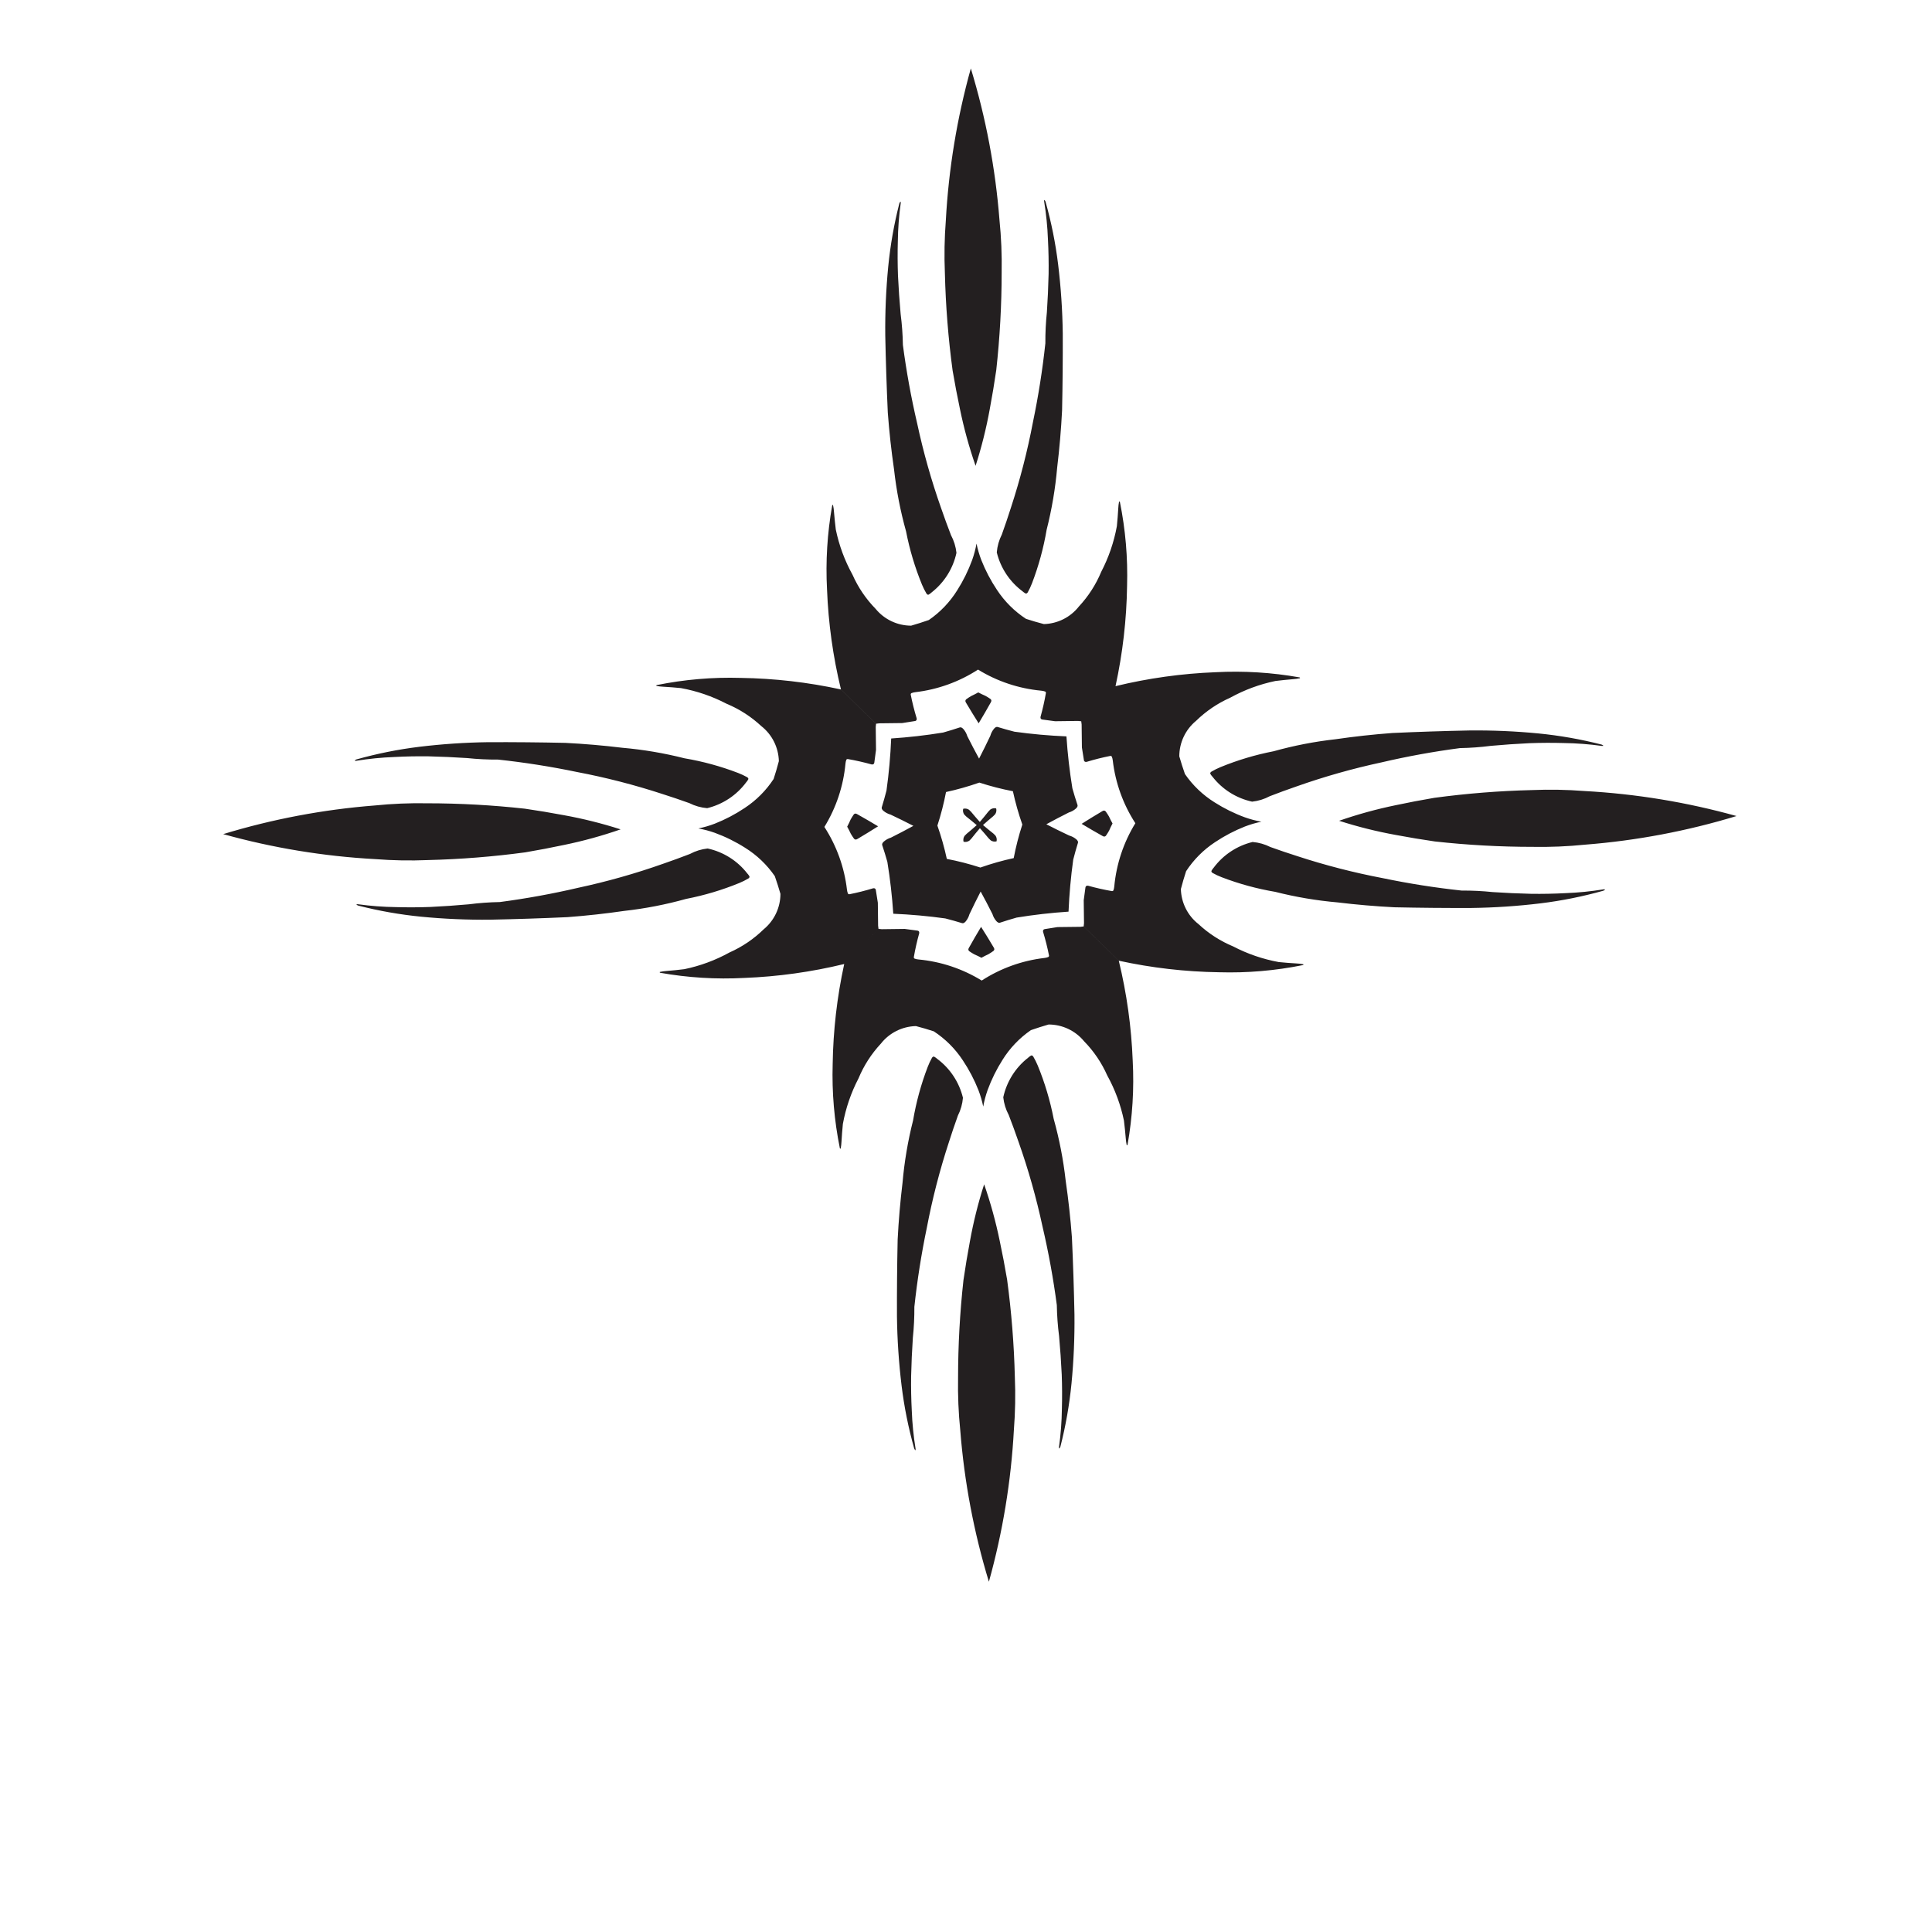 <?xml version="1.0" encoding="UTF-8"?>
<svg version="1.1" viewBox="0 0 800 800" xml:space="preserve" xmlns="http://www.w3.org/2000/svg"><defs><clipPath id="a"><path d="m0 600h600v-600h-600z"/></clipPath></defs><g transform="matrix(1.333 0 0 -1.333 0 800)"><g clip-path="url(#a)"><path d="m379.1 361.84c-0.965-0.399-1.897-0.865-2.796-1.396-0.138-0.086-0.247-0.207-0.325-0.349-0.055-0.123-0.046-0.263 0.023-0.377 0.19-0.318 0.415-0.613 0.67-0.883 3.068-3.925 7.411-6.652 12.279-7.709 1.926 0.207 3.795 0.784 5.503 1.7 2.744 1.062 5.51 2.072 8.294 3.032 8.626 3.052 17.442 5.545 26.39 7.468 8.048 1.879 16.18 3.359 24.376 4.436 3.222 0.056 6.436 0.29 9.631 0.702 3.963 0.358 7.932 0.635 11.91 0.823 3.559 0.133 7.12 0.15 10.679 0.049 3.975-0.053 7.941-0.353 11.877-0.901l0.375 0.015c0.024 6e-3 0.041 0.024 0.049 0.046 0.01 0.021 6e-3 0.045-9e-3 0.061-0.156 0.143-0.344 0.249-0.543 0.314-6.423 1.643-12.962 2.795-19.559 3.444-7.14 0.693-14.313 1.001-21.484 0.925-7.979-0.162-15.952-0.424-23.922-0.787-5.903-0.441-11.791-1.087-17.651-1.939-6.502-0.724-12.934-1.973-19.236-3.731-5.66-1.097-11.198-2.753-16.531-4.943m119.04-37.951c-3.922-0.639-7.883-1.037-11.853-1.183-3.555-0.188-7.119-0.254-10.679-0.205-3.977 0.092-7.955 0.273-11.922 0.536-3.207 0.335-6.425 0.493-9.645 0.472-8.221 0.882-16.387 2.168-24.477 3.853-8.991 1.709-17.863 3.992-26.562 6.837-2.807 0.892-5.595 1.838-8.363 2.832-1.732 0.876-3.612 1.408-5.544 1.568-4.841-1.172-9.117-4.002-12.091-7.998-0.246-0.276-0.465-0.579-0.649-0.9-0.067-0.114-0.07-0.254-0.013-0.378 0.083-0.14 0.197-0.257 0.334-0.341 0.908-0.51 1.854-0.951 2.828-1.328 5.385-2.062 10.96-3.586 16.644-4.547 6.342-1.607 12.803-2.702 19.319-3.271 5.879-0.711 11.781-1.218 17.693-1.519 7.978-0.171 15.955-0.243 23.931-0.214 7.177 0.093 14.335 0.574 21.458 1.438 6.581 0.805 13.089 2.114 19.473 3.908 0.198 0.071 0.382 0.182 0.535 0.327 0.013 0.019 0.017 0.043 7e-3 0.063-7e-3 0.022-0.028 0.039-0.05 0.044zm-93.302-23.265c-0.685 0.13-1.375 0.211-2.072 0.241-1.846 0.107-3.69 0.251-5.532 0.433-4.937 0.899-9.712 2.537-14.164 4.857-3.978 1.652-7.629 4.001-10.777 6.939-3.356 2.631-5.359 6.623-5.467 10.888 0.487 1.862 1.028 3.71 1.623 5.543 2.347 3.59 5.409 6.661 8.996 9.019 2.915 1.95 6.032 3.582 9.295 4.87 1.654 0.634 3.356 1.13 5.09 1.483-1.741 0.312-3.455 0.767-5.124 1.361-3.294 1.208-6.448 2.765-9.407 4.647-3.642 2.271-6.779 5.268-9.21 8.802-0.639 1.817-1.224 3.653-1.754 5.502 3e-3 4.265 1.912 8.304 5.204 11.017 3.08 3.009 6.673 5.446 10.61 7.191 4.394 2.426 9.128 4.178 14.044 5.195 1.834 0.226 3.676 0.413 5.517 0.564 0.697 0.047 1.388 0.143 2.067 0.29 0.051 0.018 0.075 0.071 0.059 0.121-0.02 0.068-0.074 0.121-0.143 0.142-8.623 1.533-17.392 2.072-26.136 1.605-10.463-0.405-20.861-1.854-31.034-4.326 2.229 10.227 3.434 20.655 3.588 31.127 0.256 8.753-0.492 17.507-2.229 26.09-0.025 0.069-0.078 0.118-0.148 0.14-0.046 0.014-0.101-0.013-0.118-0.063-0.13-0.684-0.21-1.376-0.241-2.072-0.107-1.845-0.25-3.689-0.433-5.528-0.899-4.94-2.538-9.716-4.856-14.167-1.652-3.978-4.002-7.628-6.939-10.777-2.631-3.357-6.625-5.359-10.889-5.467-1.861 0.486-3.709 1.028-5.542 1.623-3.589 2.348-6.661 5.409-9.019 8.999-1.949 2.913-3.582 6.029-4.871 9.292-0.634 1.655-1.13 3.359-1.482 5.089-0.312-1.74-0.768-3.454-1.361-5.123-1.209-3.292-2.766-6.447-4.648-9.406-2.27-3.645-5.269-6.78-8.802-9.211-1.816-0.639-3.653-1.223-5.502-1.755-4.265 4e-3 -8.303 1.914-11.016 5.204-3.01 3.08-5.447 6.673-7.191 10.61-2.427 4.394-4.179 9.13-5.197 14.046-0.225 1.835-0.411 3.675-0.563 5.518-0.046 0.694-0.144 1.384-0.29 2.065-0.018 0.05-0.071 0.075-0.121 0.059-0.068-0.022-0.121-0.074-0.142-0.143-1.532-8.621-2.072-17.391-1.605-26.135 0.406-10.466 1.854-20.861 4.326-31.033l10.912-10.653c0.331 0.036 0.66 0.077 0.99 0.123 2.38 0.048 4.763 0.076 7.142 0.084 1.328 0.201 2.654 0.411 3.976 0.629 0.201 0.026 0.37 0.149 0.462 0.324 0.057 0.164 0.07 0.342 0.037 0.512-0.744 2.436-1.363 4.911-1.857 7.41-1e-3 0.09 0.023 0.181 0.064 0.261 0.034 0.064 0.087 0.12 0.155 0.154 0.395 0.156 0.812 0.259 1.234 0.302 6.942 0.813 13.602 3.213 19.465 7.013 5.952-3.659 12.667-5.898 19.626-6.547 0.421-0.034 0.839-0.123 1.241-0.273 0.067-0.032 0.123-0.084 0.157-0.149 0.043-0.079 0.069-0.168 0.071-0.26-0.434-2.511-0.997-4.997-1.68-7.452-0.029-0.171-0.012-0.348 0.048-0.51 0.096-0.175 0.271-0.291 0.47-0.312 1.327-0.186 2.658-0.366 3.991-0.536 2.38 0.051 4.76 0.079 7.142 0.088 0.33-0.04 0.662-0.073 0.993-0.102 0.037-0.331 0.078-0.66 0.124-0.989 0.05-2.381 0.078-4.762 0.083-7.143 0.201-1.328 0.412-2.653 0.631-3.976 0.024-0.201 0.148-0.37 0.324-0.462 0.163-0.056 0.341-0.069 0.511-0.037 2.437 0.743 4.911 1.363 7.41 1.857 0.09 1e-3 0.181-0.023 0.262-0.064 0.063-0.034 0.119-0.087 0.153-0.154 0.156-0.395 0.26-0.812 0.302-1.235 0.814-6.941 3.214-13.602 7.013-19.464-3.659-5.951-5.898-12.666-6.547-19.627-0.033-0.422-0.123-0.84-0.272-1.24-0.033-0.067-0.084-0.121-0.15-0.157-0.08-0.044-0.168-0.07-0.259-0.072-2.511 0.434-4.999 0.996-7.454 1.68-0.17 0.029-0.346 0.012-0.51-0.049-0.174-0.096-0.289-0.269-0.311-0.468-0.187-1.328-0.367-2.659-0.535-3.991 0.049-2.381 0.078-4.761 0.086-7.143-0.041-0.33-0.074-0.662-0.101-0.993l10.914-10.654c10.227-2.227 20.651-3.432 31.123-3.584 8.757-0.26 17.509 0.49 26.093 2.229 0.066 0.023 0.118 0.077 0.139 0.144 0.016 0.05-0.013 0.103-0.062 0.12m71.016 54.096c-10.133-0.246-20.245-1.049-30.29-2.403-4.021-0.684-8.026-1.446-12.015-2.294-5.96-1.226-11.828-2.842-17.57-4.839 5.788-1.859 11.694-3.334 17.681-4.416 4.007-0.753 8.029-1.42 12.063-2.009 10.078-1.112 20.207-1.672 30.341-1.676 5.459-0.099 10.916 0.13 16.345 0.683 15.954 1.248 31.718 4.231 47.021 8.892-15.408 4.294-31.242 6.9-47.217 7.767-5.442 0.424-10.905 0.523-16.359 0.295m-160.96-21.131c-3.508-0.76-6.965-1.739-10.352-2.931-3.416 1.112-6.897 2.008-10.423 2.683-0.761 3.508-1.739 6.966-2.931 10.352 1.112 3.416 2.007 6.897 2.683 10.423 3.509 0.761 6.966 1.74 10.353 2.931 3.415-1.111 6.896-2.007 10.422-2.683 0.761-3.508 1.739-6.965 2.931-10.352-1.111-3.416-2.006-6.897-2.683-10.423m19.443 5.846c-0.653 0.547-1.414 0.945-2.232 1.173-2.38 1.121-4.739 2.286-7.076 3.491 2.309 1.261 4.638 2.483 6.99 3.661 0.812 0.246 1.564 0.662 2.204 1.223 0.17 0.153 0.313 0.334 0.428 0.532 0.083 0.161 0.114 0.345 0.079 0.523-0.578 1.733-1.114 3.477-1.608 5.236-0.872 5.341-1.488 10.722-1.844 16.124-5.408 0.227-10.803 0.712-16.166 1.458-1.767 0.452-3.525 0.946-5.271 1.483-0.178 0.029-0.361-4e-3 -0.518-0.091-0.197-0.12-0.374-0.269-0.521-0.441-0.549-0.654-0.946-1.415-1.173-2.233-1.122-2.378-2.287-4.738-3.493-7.075-1.261 2.308-2.483 4.638-3.661 6.989-0.246 0.813-0.662 1.565-1.223 2.205-0.153 0.17-0.333 0.314-0.531 0.429-0.16 0.082-0.346 0.112-0.523 0.079-1.734-0.58-3.477-1.115-5.236-1.61-5.342-0.871-10.723-1.486-16.124-1.843-0.228-5.409-0.713-10.803-1.459-16.165-0.452-1.768-0.946-3.527-1.483-5.271-0.028-0.179 4e-3 -0.362 0.092-0.52 0.119-0.197 0.268-0.373 0.441-0.522 0.653-0.547 1.414-0.945 2.232-1.172 2.378-1.122 4.739-2.286 7.075-3.492-2.307-1.261-4.638-2.482-6.989-3.661-0.813-0.246-1.565-0.662-2.203-1.222-0.172-0.154-0.315-0.334-0.43-0.532-0.083-0.161-0.113-0.346-0.08-0.523 0.579-1.732 1.115-3.478 1.61-5.236 0.872-5.343 1.487-10.723 1.843-16.124 5.409-0.227 10.802-0.714 16.166-1.459 1.768-0.452 3.526-0.946 5.271-1.483 0.178-0.029 0.361 5e-3 0.519 0.091 0.198 0.12 0.373 0.269 0.522 0.442 0.548 0.653 0.945 1.414 1.173 2.231 1.121 2.379 2.286 4.739 3.492 7.076 1.261-2.307 2.482-4.638 3.659-6.99 0.247-0.813 0.662-1.564 1.225-2.204 0.153-0.169 0.333-0.313 0.531-0.429 0.159-0.082 0.345-0.112 0.522-0.079 1.733 0.579 3.477 1.115 5.237 1.609 5.341 0.872 10.722 1.488 16.124 1.844 0.227 5.409 0.714 10.802 1.458 16.166 0.451 1.768 0.947 3.526 1.484 5.271 0.029 0.178-6e-3 0.361-0.092 0.52-0.119 0.196-0.269 0.372-0.441 0.521m-25.76 1.786c-1.095 0.857-2.17 1.741-3.226 2.644 1.036 0.928 2.088 1.836 3.16 2.718 0.214 0.213 0.423 0.425 0.632 0.643 0.362 0.536 0.463 1.197 0.299 1.808 0 0-1.938-1.987-5.059-5.181-3.12-3.195-5.06-5.183-5.06-5.183 0.614-0.149 1.274-0.03 1.802 0.344 0.211 0.211 0.42 0.428 0.626 0.644 0.856 1.094 1.741 2.17 2.643 3.226 0.929-1.036 1.836-2.088 2.718-3.16 0.214-0.214 0.426-0.425 0.645-0.632 0.536-0.36 1.195-0.463 1.807-0.298 0 0-1.521 1.483-4.041 3.945 2.52-2.462 4.042-3.945 4.042-3.945 0.149 0.614 0.03 1.273-0.344 1.8-0.212 0.212-0.428 0.421-0.644 0.627m34.428-0.946c0.246 0.015 0.467 0.145 0.597 0.353 0.338 0.487 0.65 0.99 0.934 1.508 0.324 0.752 0.676 1.487 1.059 2.209-0.399 0.712-0.772 1.44-1.114 2.182-0.295 0.513-0.617 1.009-0.964 1.486-0.137 0.204-0.364 0.328-0.606 0.338-0.197-0.031-0.386-0.104-0.549-0.218-2.142-1.267-4.266-2.567-6.368-3.903 2.134-1.285 4.286-2.535 6.458-3.75 0.168-0.109 0.356-0.178 0.553-0.205m-65.284 114.05c0.725-6.501 1.973-12.934 3.732-19.237 1.097-5.659 2.753-11.196 4.942-16.53 0.4-0.964 0.865-1.898 1.396-2.796 0.087-0.136 0.207-0.248 0.349-0.326 0.123-0.054 0.262-0.045 0.377 0.023 0.318 0.191 0.614 0.416 0.883 0.669 3.925 3.069 6.653 7.412 7.71 12.279-0.209 1.927-0.784 3.797-1.7 5.506-1.062 2.745-2.072 5.509-3.032 8.292-3.053 8.629-5.546 17.442-7.468 26.392-1.879 8.048-3.359 16.182-4.437 24.377-0.056 3.221-0.289 6.434-0.702 9.63-0.358 3.962-0.633 7.933-0.822 11.909-0.133 3.558-0.15 7.12-0.05 10.68 0.053 3.973 0.354 7.942 0.901 11.878l-0.014 0.373c-7e-3 0.022-0.024 0.042-0.047 0.05-0.02 8e-3 -0.045 3e-3 -0.061-0.011-0.142-0.156-0.248-0.341-0.313-0.543-1.644-6.422-2.795-12.961-3.445-19.559-0.692-7.14-1.001-14.311-0.924-21.485 0.162-7.975 0.423-15.95 0.786-23.919 0.441-5.905 1.088-11.792 1.939-17.652m39.913-37.859c0.275-0.248 0.58-0.465 0.901-0.649 0.114-0.066 0.255-0.071 0.376-0.014 0.14 0.083 0.26 0.197 0.344 0.335 0.509 0.909 0.949 1.856 1.326 2.829 2.062 5.383 3.586 10.958 4.548 16.643 1.606 6.343 2.702 12.802 3.27 19.319 0.711 5.88 1.219 11.78 1.52 17.695 0.171 7.975 0.242 15.954 0.215 23.929-0.096 7.176-0.575 14.336-1.44 21.458-0.804 6.581-2.113 13.089-3.908 19.472-0.07 0.198-0.182 0.383-0.326 0.535-0.02 0.014-0.043 0.019-0.065 9e-3 -0.019-9e-3 -0.039-0.028-0.043-0.051l-5e-3 -0.374c0.638-3.922 1.037-7.881 1.183-11.854 0.188-3.554 0.254-7.116 0.205-10.677-0.092-3.977-0.273-7.955-0.537-11.926-0.336-3.203-0.493-6.423-0.471-9.643-0.882-8.218-2.168-16.385-3.855-24.476-1.709-8.991-3.989-17.863-6.836-26.562-0.89-2.805-1.836-5.593-2.832-8.363-0.876-1.73-1.408-3.612-1.568-5.545 1.172-4.84 4.004-9.115 7.998-12.09m-21.715 68.558c0.683-4.019 1.445-8.023 2.293-12.012 1.226-5.96 2.843-11.828 4.84-17.572 1.857 5.789 3.333 11.696 4.416 17.681 0.754 4.009 1.42 8.03 2.009 12.065 1.111 10.076 1.67 20.204 1.674 30.34 0.1 5.458-0.129 10.916-0.681 16.346-1.25 15.951-4.231 31.717-8.894 47.02-4.294-15.41-6.898-31.242-7.766-47.219-0.423-5.442-0.523-10.903-0.294-16.357 0.246-10.133 1.048-20.246 2.403-30.292m11.721-136.34c-0.211-0.212-0.418-0.429-0.625-0.645-0.857-1.095-1.742-2.169-2.644-3.226-0.929 1.036-1.836 2.088-2.718 3.16-0.214 0.214-0.426 0.424-0.643 0.632-0.536 0.361-1.198 0.464-1.809 0.3 0 0 1.987-1.94 5.182-5.06 3.121 3.194 5.059 5.182 5.059 5.182-0.613 0.15-1.273 0.03-1.802-0.343m-3.634 26.773c1.284 2.132 2.534 4.285 3.751 6.457 0.106 0.168 0.176 0.358 0.203 0.554-0.015 0.243-0.145 0.466-0.353 0.596-0.485 0.337-0.989 0.649-1.508 0.933-0.751 0.324-1.488 0.676-2.208 1.059-0.712-0.398-1.441-0.769-2.183-1.112-0.513-0.296-1.007-0.618-1.485-0.967-0.205-0.135-0.331-0.361-0.338-0.606 0.03-0.196 0.103-0.383 0.217-0.548 1.268-2.142 2.567-4.264 3.904-6.366m-74.332-49.6c0.965 0.399 1.897 0.865 2.797 1.396 0.136 0.087 0.246 0.207 0.325 0.349 0.053 0.123 0.046 0.263-0.023 0.377-0.19 0.318-0.416 0.614-0.671 0.884-3.066 3.924-7.41 6.652-12.277 7.709-1.928-0.206-3.796-0.784-5.505-1.701-2.745-1.062-5.511-2.072-8.292-3.031-8.63-3.053-17.444-5.546-26.393-7.469-8.047-1.878-16.182-3.358-24.376-4.436-3.221-0.056-6.435-0.29-9.63-0.702-3.963-0.359-7.934-0.633-11.909-0.822-3.558-0.133-7.121-0.15-10.68-0.049-3.973 0.052-7.943 0.353-11.878 0.9l-0.374-0.015c-0.022-6e-3 -0.042-0.023-0.05-0.044-8e-3 -0.022-3e-3 -0.047 0.011-0.063 0.157-0.142 0.342-0.248 0.543-0.313 6.423-1.643 12.961-2.796 19.559-3.445 7.141-0.692 14.31-1 21.486-0.925 7.974 0.162 15.95 0.424 23.918 0.787 5.905 0.442 11.793 1.088 17.654 1.939 6.5 0.724 12.933 1.973 19.235 3.731 5.659 1.098 11.197 2.754 16.53 4.943m-119.04 37.951c3.921 0.64 7.881 1.037 11.852 1.183 3.556 0.189 7.117 0.254 10.679 0.206 3.977-0.093 7.954-0.274 11.925-0.536 3.204-0.337 6.424-0.494 9.643-0.473 8.218-0.882 16.385-2.168 24.476-3.853 8.992-1.708 17.864-3.991 26.562-6.837 2.807-0.891 5.594-1.837 8.364-2.832 1.73-0.876 3.612-1.406 5.544-1.568 4.84 1.172 9.117 4.002 12.09 7.998 0.248 0.276 0.466 0.579 0.648 0.9 0.067 0.116 0.072 0.254 0.015 0.378-0.083 0.141-0.197 0.257-0.333 0.341-0.91 0.51-1.857 0.951-2.83 1.327-5.384 2.063-10.959 3.587-16.645 4.549-6.342 1.608-12.801 2.701-19.318 3.27-5.879 0.712-11.779 1.219-17.694 1.519-7.976 0.172-15.954 0.243-23.929 0.215-7.176-0.095-14.337-0.575-21.459-1.438-6.581-0.807-13.089-2.115-19.472-3.909-0.198-0.071-0.383-0.182-0.534-0.327-0.014-0.018-0.019-0.043-0.01-0.063 0.01-0.022 0.029-0.038 0.052-0.044zm162.14-51.216c-0.048 2.379-0.077 4.762-0.083 7.14-0.2 1.329-0.412 2.655-0.63 3.977-0.026 0.201-0.149 0.37-0.324 0.463-0.164 0.055-0.342 0.069-0.512 0.036-2.436-0.743-4.911-1.363-7.41-1.857-0.09-2e-3 -0.18 0.023-0.26 0.064-0.065 0.034-0.121 0.087-0.154 0.155-0.156 0.395-0.259 0.812-0.302 1.234-0.814 6.942-3.214 13.602-7.013 19.464 3.659 5.951 5.897 12.667 6.547 19.627 0.033 0.422 0.123 0.841 0.273 1.241 0.031 0.066 0.082 0.122 0.148 0.156 0.08 0.044 0.169 0.07 0.26 0.072 2.511-0.433 4.998-0.996 7.452-1.68 0.171-0.029 0.349-0.012 0.51 0.049 0.175 0.096 0.292 0.269 0.313 0.468 0.186 1.328 0.365 2.659 0.535 3.991-0.049 2.382-0.077 4.761-0.087 7.143 0.04 0.331 0.073 0.662 0.101 0.993l-10.912 10.654c-10.228 2.228-20.654 3.431-31.125 3.584-8.756 0.26-17.51-0.489-26.091-2.229-0.069-0.023-0.119-0.076-0.14-0.144-0.015-0.049 0.012-0.103 0.063-0.12 0.684-0.131 1.375-0.21 2.071-0.242 1.845-0.106 3.69-0.249 5.531-0.432 4.937-0.899 9.713-2.537 14.164-4.858 3.978-1.651 7.628-4.001 10.777-6.936 3.357-2.632 5.36-6.625 5.468-10.89-0.487-1.862-1.029-3.71-1.624-5.542-2.346-3.591-5.409-6.661-8.997-9.019-2.914-1.95-6.03-3.582-9.295-4.871-1.653-0.634-3.355-1.129-5.089-1.482 1.743-0.312 3.455-0.767 5.124-1.361 3.294-1.209 6.449-2.766 9.407-4.648 3.642-2.27 6.779-5.268 9.211-8.802 0.638-1.816 1.222-3.651 1.754-5.502-4e-3 -4.265-1.914-8.303-5.204-11.016-3.08-3.011-6.673-5.447-10.611-7.192-4.392-2.427-9.128-4.178-14.044-5.195-1.835-0.225-3.676-0.413-5.518-0.563-0.696-0.048-1.385-0.145-2.065-0.291-0.051-0.018-0.076-0.071-0.059-0.122 0.02-0.066 0.073-0.12 0.142-0.142 8.622-1.532 17.393-2.07 26.135-1.603 10.466 0.403 20.862 1.855 31.034 4.324l10.652 10.913c-0.036 0.331-0.077 0.66-0.123 0.991m-139.86 20.385c10.134 0.247 20.247 1.05 30.292 2.404 4.019 0.683 8.024 1.446 12.013 2.294 5.96 1.225 11.828 2.841 17.571 4.838-5.788 1.859-11.695 3.334-17.682 4.417-4.008 0.753-8.029 1.42-12.064 2.008-10.075 1.113-20.203 1.671-30.34 1.677-5.458 0.098-10.916-0.131-16.346-0.684-15.95-1.248-31.718-4.23-47.02-8.893 15.41-4.294 31.242-6.898 47.219-7.765 5.442-0.424 10.903-0.523 16.357-0.296m166.63 14.126c0.212-0.212 0.429-0.42 0.644-0.627 1.093-0.856 2.17-1.74 3.226-2.644-1.035-0.927-2.088-1.835-3.162-2.717-0.212-0.214-0.421-0.427-0.63-0.643-0.36-0.537-0.463-1.198-0.299-1.809 0 0 1.94 1.987 5.06 5.182-3.195 3.12-5.183 5.059-5.183 5.059-0.149-0.615-0.029-1.274 0.344-1.801m-33.785 0.32c-0.243-0.016-0.466-0.145-0.596-0.354-0.336-0.486-0.648-0.99-0.933-1.508-0.324-0.752-0.677-1.488-1.059-2.209 0.399-0.711 0.77-1.44 1.113-2.182 0.295-0.512 0.617-1.007 0.966-1.486 0.136-0.204 0.362-0.329 0.606-0.337 0.196 0.03 0.383 0.104 0.548 0.217 2.142 1.267 4.264 2.567 6.366 3.903-2.132 1.285-4.284 2.535-6.457 3.751-0.168 0.107-0.358 0.177-0.554 0.205m65.285-114.05c-0.725 6.501-1.972 12.935-3.731 19.237-1.097 5.66-2.754 11.198-4.942 16.531-0.401 0.964-0.866 1.896-1.396 2.796-0.088 0.137-0.208 0.247-0.349 0.325-0.123 0.054-0.264 0.046-0.377-0.024-0.317-0.188-0.613-0.414-0.883-0.668-3.927-3.07-6.653-7.413-7.711-12.28 0.209-1.927 0.785-3.797 1.701-5.504 1.062-2.744 2.071-5.51 3.031-8.293 3.053-8.627 5.547-17.444 7.469-26.39 1.879-8.048 3.359-16.184 4.436-24.376 0.055-3.223 0.29-6.437 0.702-9.631 0.359-3.963 0.633-7.933 0.821-11.91 0.135-3.56 0.151-7.121 0.051-10.68-0.053-3.975-0.353-7.942-0.9-11.877l0.013-0.374c8e-3 -0.022 0.025-0.042 0.046-0.05 0.022-0.01 0.047-6e-3 0.063 9e-3 0.141 0.156 0.247 0.345 0.313 0.544 1.643 6.423 2.795 12.963 3.444 19.558 0.692 7.14 1 14.312 0.925 21.486-0.162 7.977-0.423 15.95-0.787 23.921-0.441 5.902-1.088 11.791-1.939 17.65m-39.912 37.858c-0.277 0.25-0.58 0.466-0.901 0.65-0.115 0.067-0.256 0.07-0.378 0.014-0.14-0.083-0.258-0.198-0.341-0.334-0.51-0.909-0.951-1.855-1.327-2.829-2.063-5.384-3.587-10.96-4.548-16.644-1.607-6.342-2.702-12.803-3.271-19.319-0.711-5.878-1.219-11.781-1.518-17.693-0.172-7.977-0.244-15.955-0.216-23.93 0.095-7.177 0.575-14.338 1.439-21.458 0.805-6.582 2.114-13.089 3.908-19.474 0.071-0.197 0.182-0.381 0.327-0.535 0.019-0.014 0.043-0.017 0.064-7e-3 0.021 8e-3 0.038 0.028 0.043 0.053l5e-3 0.372c-0.638 3.922-1.036 7.882-1.182 11.852-0.188 3.555-0.254 7.119-0.205 10.678 0.092 3.979 0.273 7.956 0.536 11.924 0.335 3.207 0.493 6.425 0.472 9.644 0.882 8.221 2.168 16.387 3.853 24.477 1.709 8.991 3.992 17.863 6.837 26.562 0.891 2.807 1.837 5.595 2.832 8.364 0.876 1.731 1.409 3.611 1.569 5.544-1.172 4.839-4.003 9.117-7.998 12.089m44.504 41.01c-2.38-0.048-4.762-0.077-7.141-0.083-1.328-0.201-2.653-0.412-3.977-0.63-0.2-0.026-0.369-0.149-0.462-0.324-0.056-0.164-0.069-0.342-0.038-0.512 0.745-2.437 1.364-4.911 1.858-7.41 2e-3 -0.09-0.024-0.18-0.063-0.261-0.035-0.064-0.089-0.12-0.154-0.153-0.395-0.157-0.813-0.259-1.236-0.303-6.942-0.814-13.602-3.213-19.464-7.012-5.951 3.658-12.666 5.897-19.627 6.547-0.422 0.033-0.84 0.122-1.24 0.273-0.067 0.031-0.121 0.082-0.157 0.148-0.044 0.08-0.07 0.168-0.072 0.26 0.434 2.51 0.996 4.998 1.68 7.452 0.029 0.171 0.012 0.348-0.049 0.51-0.096 0.175-0.269 0.292-0.468 0.314-1.328 0.185-2.659 0.365-3.991 0.534-2.382-0.049-4.761-0.078-7.143-0.088-0.331 0.04-0.662 0.074-0.993 0.101l-10.653-10.912c-2.229-10.227-3.431-20.653-3.585-31.124-0.258-8.755 0.49-17.509 2.229-26.092 0.023-0.067 0.077-0.118 0.145-0.14 0.048-0.015 0.102 0.013 0.119 0.062 0.131 0.685 0.211 1.376 0.242 2.074 0.106 1.844 0.25 3.688 0.432 5.53 0.899 4.937 2.537 9.713 4.858 14.164 1.651 3.979 4.001 7.629 6.937 10.777 2.632 3.357 6.624 5.36 10.889 5.467 1.862-0.486 3.71-1.027 5.543-1.624 3.588-2.346 6.661-5.408 9.018-8.995 1.95-2.915 3.582-6.031 4.871-9.295 0.634-1.655 1.13-3.355 1.483-5.09 0.311 1.741 0.767 3.455 1.36 5.124 1.21 3.295 2.767 6.448 4.647 9.408 2.27 3.641 5.27 6.779 8.802 9.209 1.818 0.639 3.654 1.224 5.502 1.754 4.267-3e-3 8.304-1.912 11.017-5.204 3.012-3.08 5.447-6.673 7.191-10.61 2.428-4.393 4.178-9.129 5.196-14.043 0.225-1.835 0.414-3.677 0.563-5.518 0.049-0.697 0.145-1.386 0.291-2.067 0.019-0.049 0.071-0.074 0.12-0.059 0.068 0.021 0.122 0.075 0.145 0.143 1.53 8.621 2.069 17.393 1.602 26.136-0.403 10.466-1.854 20.86-4.323 31.032l-10.914 10.653c-0.33-0.036-0.66-0.077-0.99-0.123m-22.791-109.57c-0.682 4.02-1.444 8.025-2.292 12.012-1.226 5.962-2.843 11.83-4.839 17.573-1.86-5.789-3.333-11.695-4.416-17.682-0.753-4.007-1.42-8.028-2.009-12.065-1.112-10.075-1.672-20.204-1.676-30.339-0.099-5.459 0.13-10.916 0.683-16.345 1.249-15.954 4.23-31.718 8.892-47.021 4.295 15.41 6.899 31.243 7.767 47.217 0.424 5.444 0.522 10.906 0.295 16.359-0.247 10.133-1.05 20.245-2.405 30.291m-8.085 109.56c-1.285-2.133-2.535-4.285-3.75-6.458-0.11-0.169-0.177-0.357-0.204-0.554 0.014-0.243 0.144-0.466 0.352-0.596 0.486-0.337 0.989-0.649 1.509-0.933 0.75-0.324 1.486-0.676 2.208-1.058 0.712 0.399 1.44 0.769 2.183 1.111 0.509 0.296 1.005 0.618 1.484 0.967 0.205 0.136 0.33 0.362 0.338 0.606-0.03 0.196-0.104 0.384-0.217 0.547-1.268 2.144-2.566 4.265-3.903 6.368" fill="#231f20" fill-rule="evenodd"/></g></g></svg>
